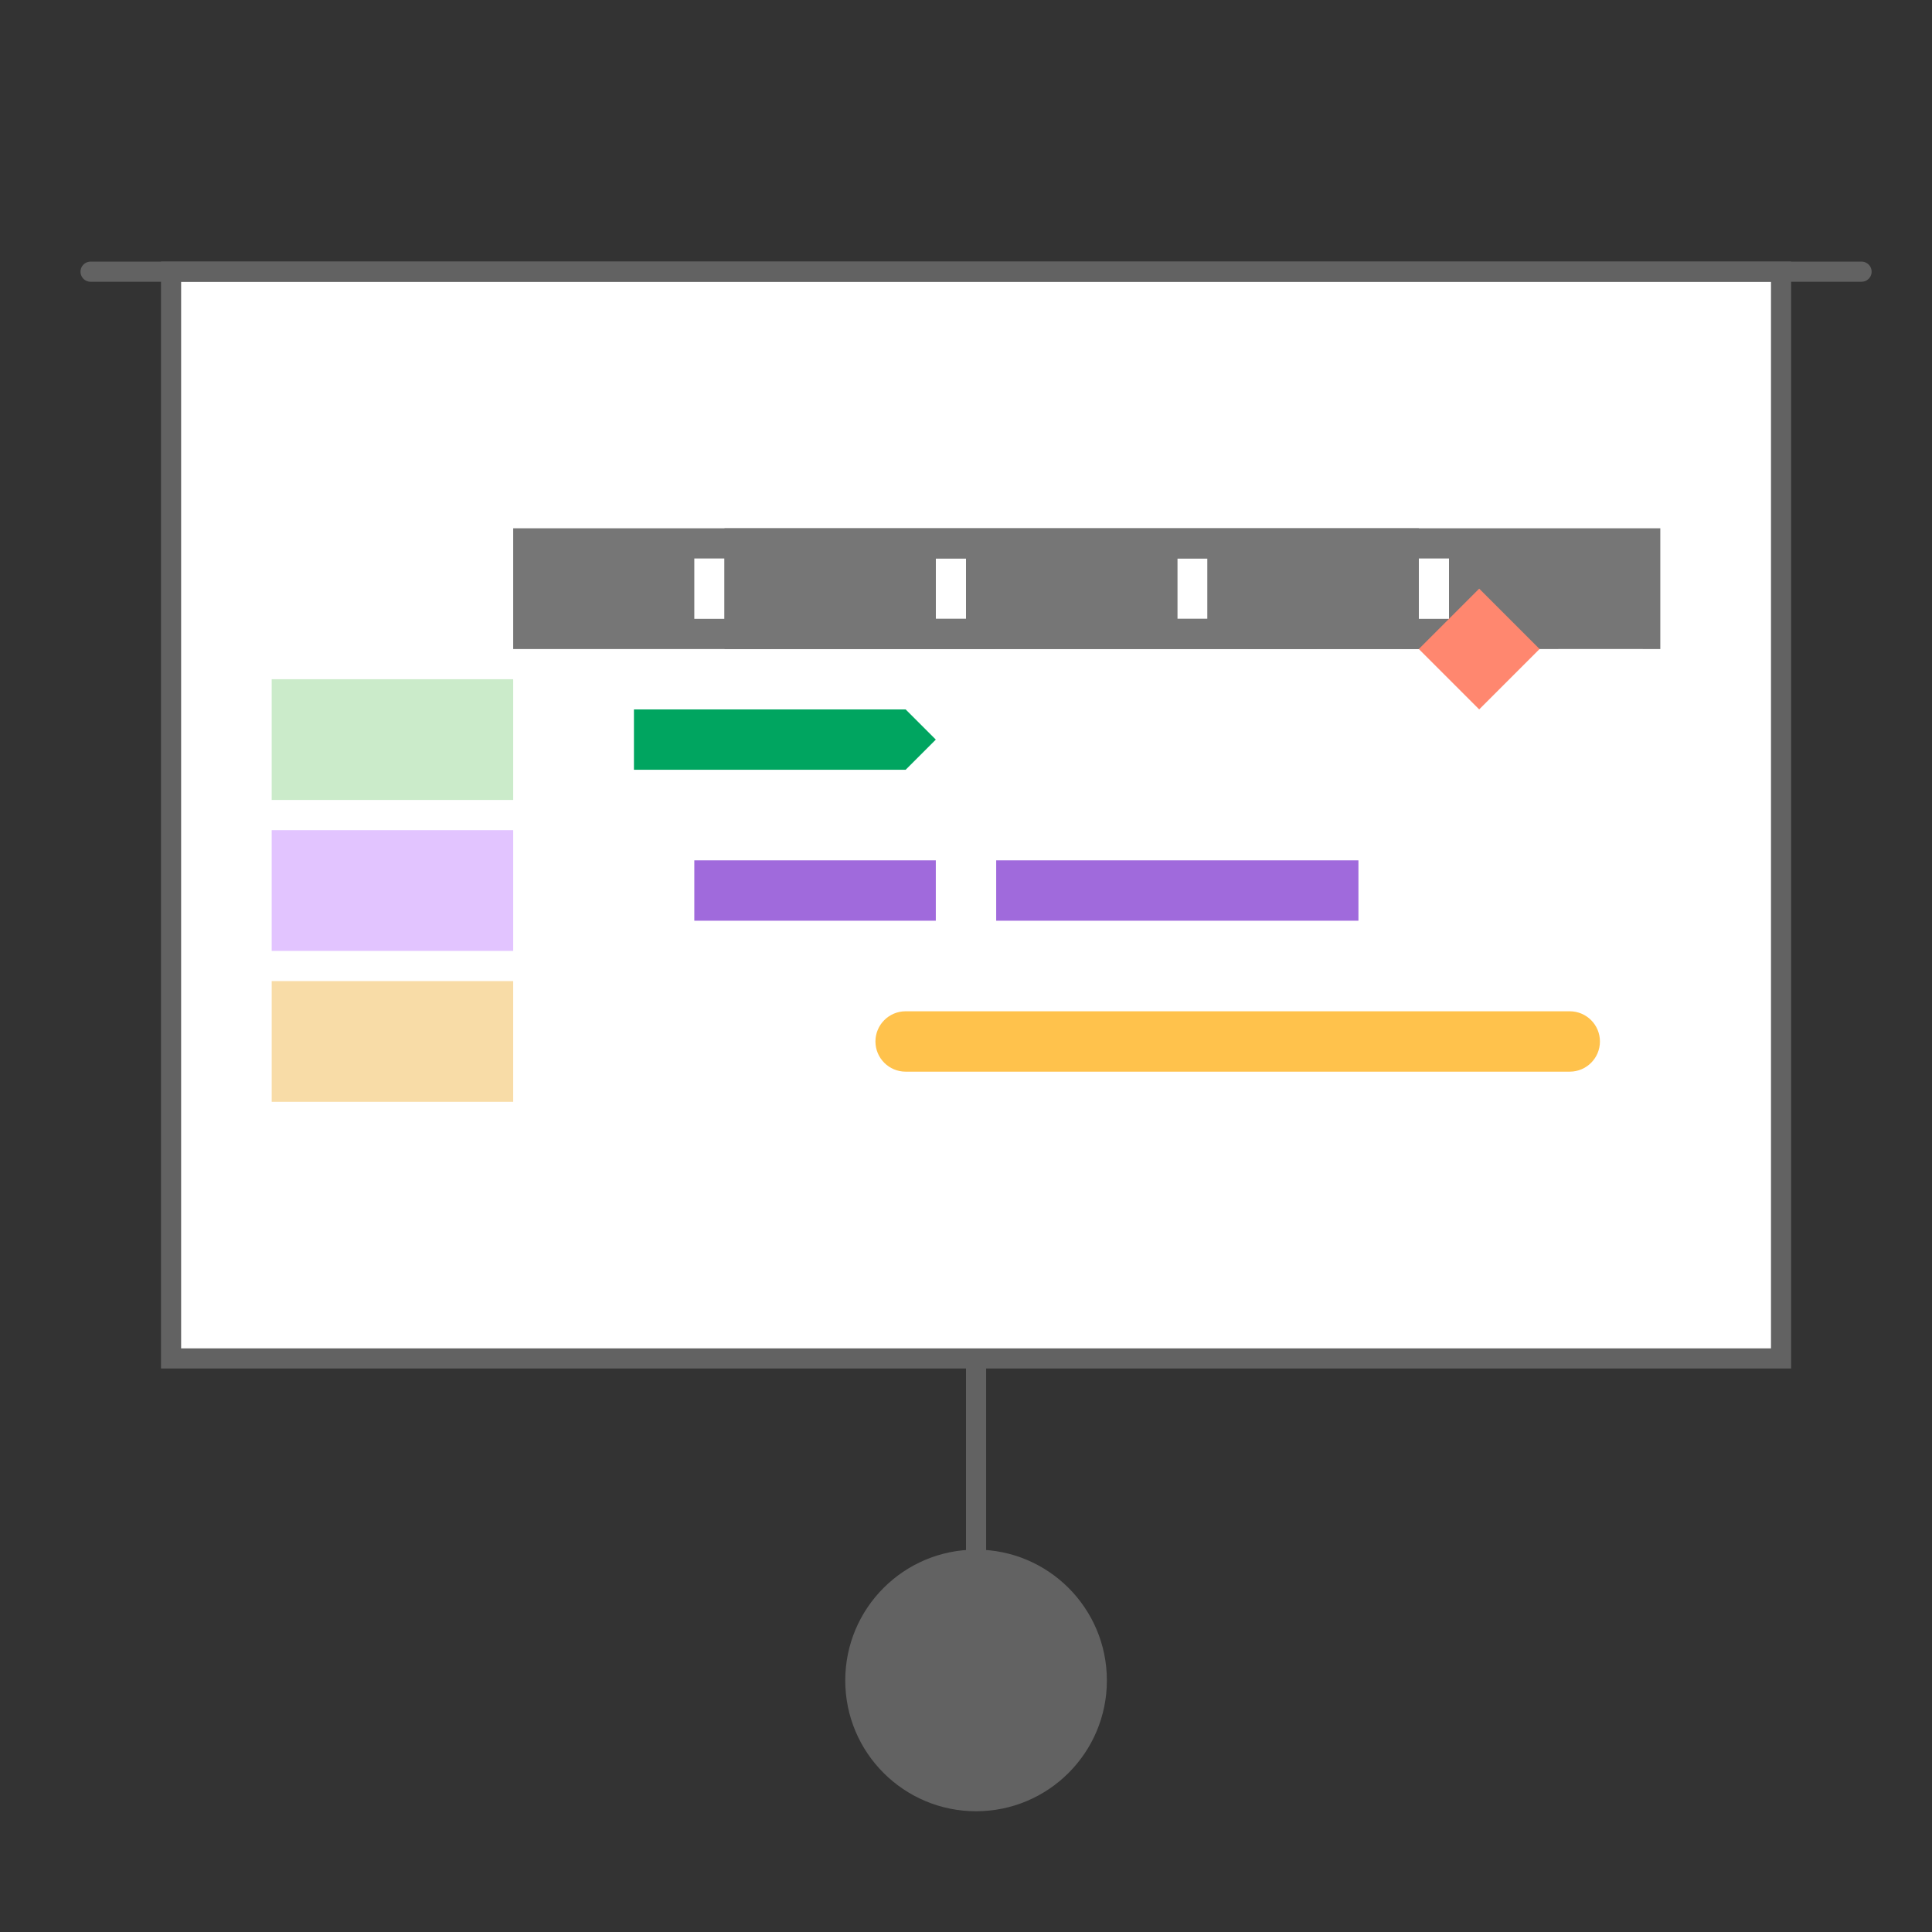 <svg width="96" height="96" viewBox="0 0 96 96" fill="none" xmlns="http://www.w3.org/2000/svg">
<rect x="0" y="0" width="96" height="96" fill="#333333" stroke="none"/>
<path d="M8.5 13.5H88.5V67.5H8.5V13.5Z" fill="white" stroke="#626262"/>
<path d="M82.5 26.25V32.25L80.223 32.249L75.72 32.25L71.217 32.249L36 32.25V26.25H82.5ZM72 27.75H70.5V30.75H72V27.75ZM48 27.75H46.5V30.75H48V27.75ZM60 27.75H58.5V30.75H60V27.75Z" fill="#767676"/>
<path d="M70.5 26.25V32.25L68.223 32.249L63.72 32.25L59.217 32.249L25.5 32.25V26.25H70.5ZM60 27.75H58.5V30.75H60V27.75ZM36 27.75H34.5V30.75H36V27.75ZM48 27.75H46.5V30.75H48V27.75Z" fill="#767676"/>
<path d="M73.5 29.25L76.5 32.25L73.5 35.25L70.5 32.25L73.5 29.25Z" fill="#FF876F"/>
<path d="M31.5 35.25H45L46.5 36.75L45 38.25H31.5V35.25Z" fill="#00A560"/>
<path d="M34.5 42.75L46.5 42.75V44.25V45.75H34.5V42.75Z" fill="#A06ADC"/>
<path d="M43.5 51.75C43.5 50.922 44.172 50.25 45 50.25L78 50.25C78.828 50.25 79.5 50.922 79.5 51.75C79.5 52.578 78.828 53.25 78 53.25H45C44.172 53.25 43.5 52.578 43.5 51.75Z" fill="#FFC24C"/>
<path d="M49.5 42.75L67.5 42.75V44.25V45.75H49.5V42.75Z" fill="#A06ADC"/>
<rect x="13.5" y="33.75" width="12" height="6" fill="#CBEBCA"/>
<rect x="13.5" y="41.25" width="12" height="6" fill="#E2C4FF"/>
<rect x="13.5" y="48.75" width="12" height="6" fill="#F8DCA7"/>
<path d="M48.5 68V80" stroke="#626262" stroke-linecap="round"/>
<path d="M4.5 13.5L92.5 13.5" stroke="#626262" stroke-linecap="round"/>
<circle cx="48.5" cy="83.5" r="6.5" fill="#626262"/>
</svg>
